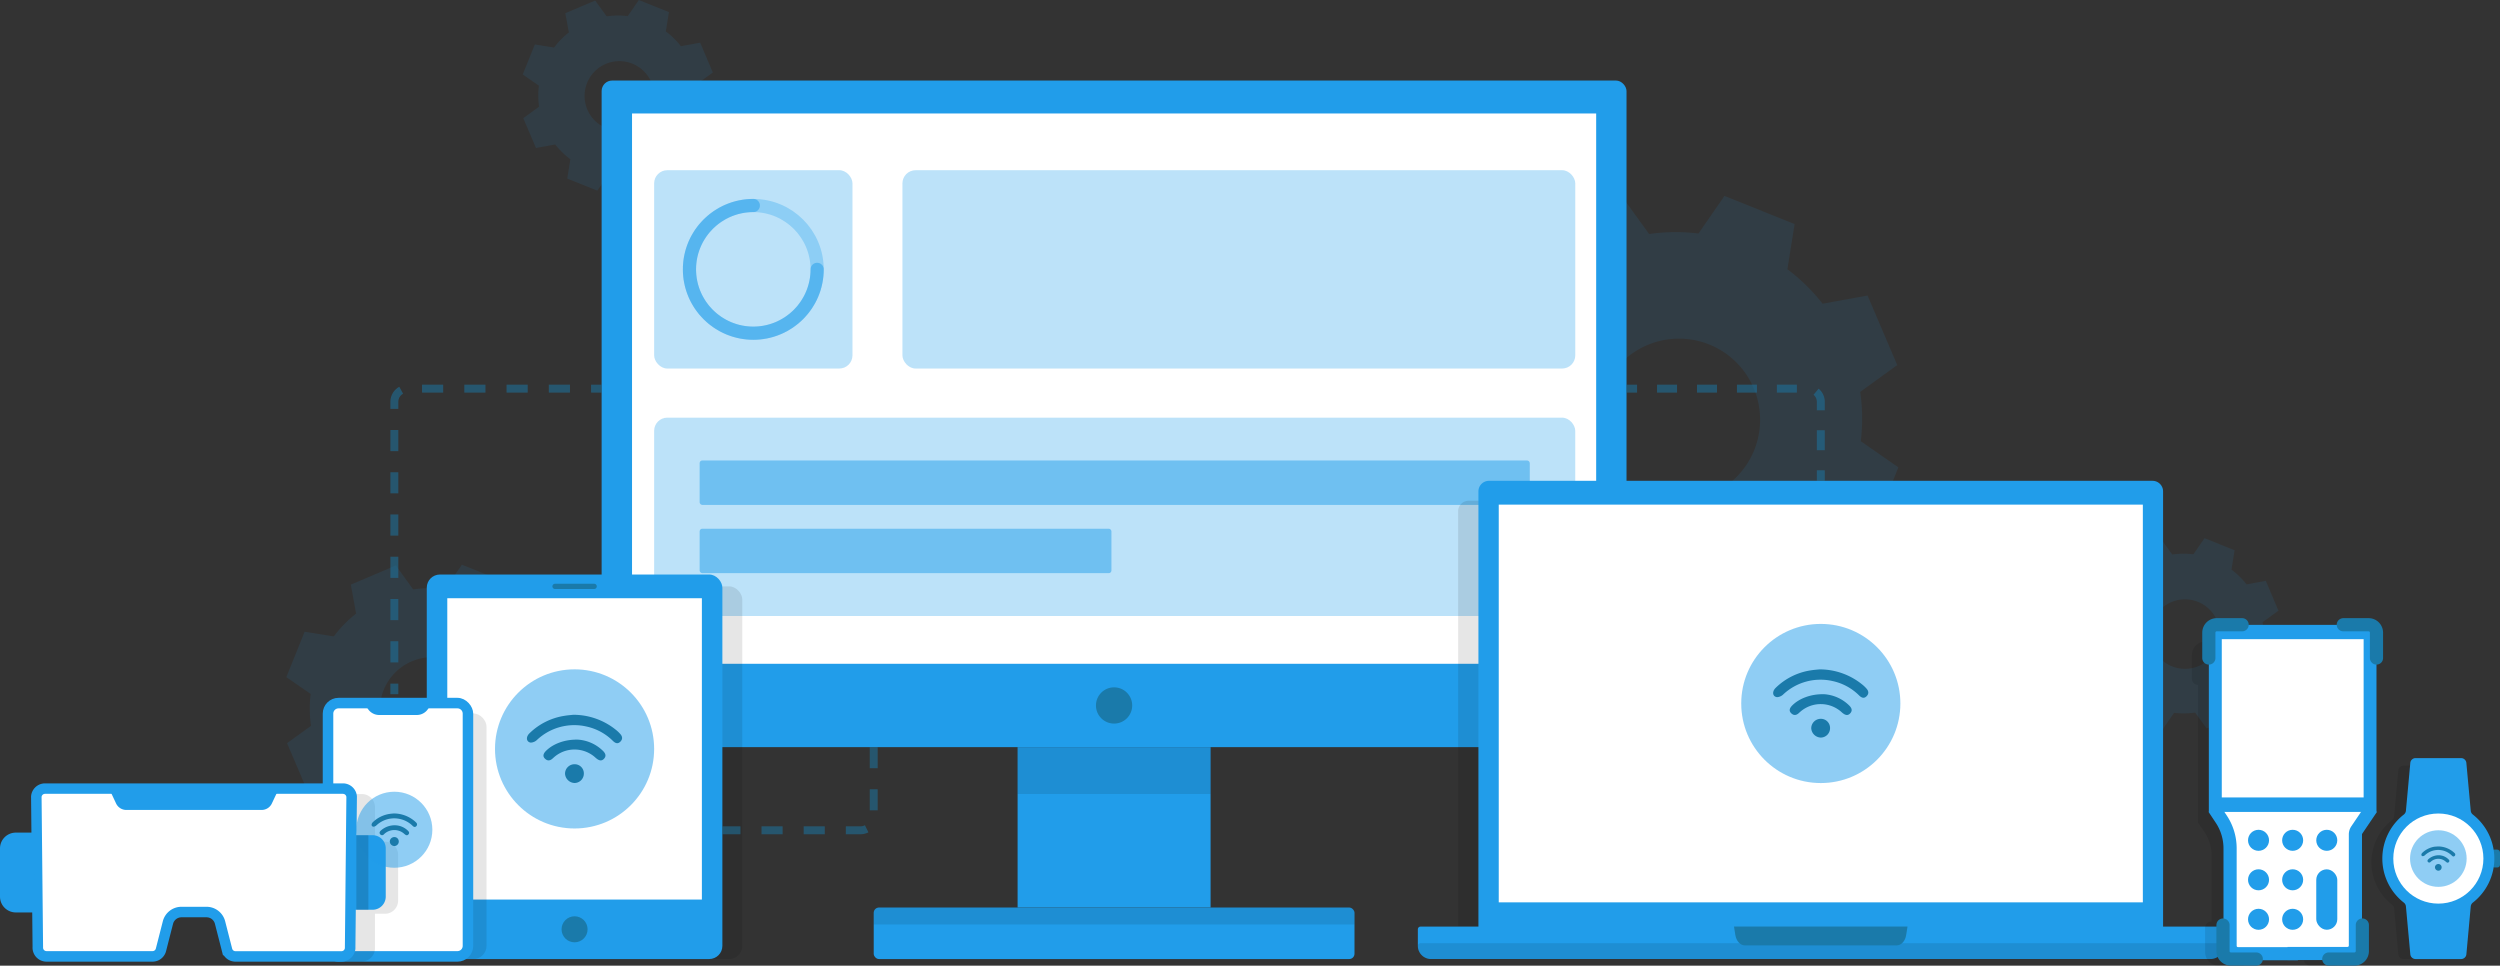 <svg xmlns="http://www.w3.org/2000/svg" viewBox="0 0 948.88 366.51"><rect x="0" y="0" width="948.88" height="366.51" fill="#333333" stroke="none"/><defs><style>.cls-1,.cls-14,.cls-2,.cls-4{fill:#219dea;}.cls-1{fill-rule:evenodd;}.cls-1,.cls-8{opacity:0.1;}.cls-11,.cls-3{fill:#fff;}.cls-4,.cls-6{opacity:0.3;}.cls-14,.cls-19,.cls-5,.cls-7{opacity:0.5;}.cls-10,.cls-12,.cls-13,.cls-16,.cls-17,.cls-18,.cls-19,.cls-6,.cls-7{fill:none;}.cls-11,.cls-13,.cls-6,.cls-7{stroke:#219dea;}.cls-10,.cls-11,.cls-12,.cls-13,.cls-16,.cls-17,.cls-18,.cls-19,.cls-6,.cls-7{stroke-miterlimit:10;}.cls-12,.cls-13,.cls-6,.cls-7{stroke-width:5px;}.cls-10,.cls-12,.cls-7{stroke-linecap:round;}.cls-9{fill:#1a7aaa;}.cls-10,.cls-12,.cls-16,.cls-17,.cls-18,.cls-19{stroke:#1a7aaa;}.cls-10,.cls-11{stroke-width:2px;}.cls-15{opacity:0.15;}.cls-16,.cls-17,.cls-18,.cls-19{stroke-width:3px;}.cls-17{stroke-dasharray:7.58 7.58;}.cls-18{stroke-dasharray:8.02 8.02;}.cls-19{stroke-dasharray:8;}</style></defs><g id="Layer_2" data-name="Layer 2"><g id="Layer_1-2" data-name="Layer 1"><path class="cls-1" d="M264.65,39.88a30.23,30.23,0,0,0-.09-8l6-4.36L265.76,16.2l-7.32,1.33a30.42,30.42,0,0,0-5.72-5.61l1.17-7.33L242.48,0l-4.22,6.11a30.3,30.3,0,0,0-8,.09l-4.36-6L214.57,5l1.34,7.32a29.59,29.59,0,0,0-5.61,5.73L203,16.87l-4.59,11.41,6.12,4.22a30.3,30.3,0,0,0,.08,8l-6,4.36,4.83,11.31,7.31-1.33a30.18,30.18,0,0,0,5.73,5.61l-1.18,7.33,11.41,4.59,4.23-6.12a29.89,29.89,0,0,0,8-.08l4.35,6,11.31-4.83-1.33-7.31a30.18,30.18,0,0,0,5.61-5.73l7.34,1.18,4.58-11.41Zm-17.32,1.44A13.2,13.2,0,1,1,240,24.16,13.2,13.2,0,0,1,247.33,41.32Z"/><path class="cls-1" d="M858.87,244.15a29.89,29.89,0,0,0-.08-8l6-4.35L860,220.46l-7.31,1.34a29.88,29.88,0,0,0-5.73-5.61l1.18-7.34-11.41-4.58-4.23,6.11a30.31,30.31,0,0,0-8,.09l-4.35-6-11.31,4.83,1.33,7.31a30.18,30.18,0,0,0-5.61,5.73l-7.34-1.18-4.58,11.42,6.11,4.22a30.3,30.3,0,0,0,.09,8l-6,4.35,4.83,11.32,7.32-1.34a30.11,30.11,0,0,0,5.72,5.61l-1.18,7.34,11.42,4.58,4.22-6.11a29.89,29.89,0,0,0,8-.09l4.36,6,11.31-4.83-1.34-7.31a30.22,30.22,0,0,0,5.62-5.73l7.33,1.18L865,248.38Zm-17.32,1.44a13.19,13.19,0,1,1-7.32-17.16A13.19,13.19,0,0,1,841.55,245.59Z"/><path class="cls-1" d="M706.26,167.45a70.54,70.54,0,0,0-.21-18.71l14.06-10.17-11.27-26.4-17.07,3.11a70.54,70.54,0,0,0-13.36-13.09l2.74-17.13-26.63-10.7-9.86,14.27a70.19,70.19,0,0,0-18.72.2L615.77,74.77,589.37,86l3.12,17.07a70.06,70.06,0,0,0-13.1,13.37l-17.12-2.75-10.71,26.64,14.27,9.86a70.54,70.54,0,0,0,.21,18.71L552,179.11l11.27,26.4,17.07-3.11a70.3,70.3,0,0,0,13.37,13.09l-2.75,17.13,26.64,10.7,9.86-14.27a70.12,70.12,0,0,0,18.71-.2l10.18,14.06,26.39-11.27-3.11-17.07a70.65,70.65,0,0,0,13.1-13.37L709.82,204l10.7-26.63Zm-40.43,3.36a30.79,30.79,0,1,1-17.1-40.06A30.8,30.8,0,0,1,665.83,170.81Z"/><path class="cls-1" d="M208.75,274.59a45.43,45.43,0,0,0-.14-12.11l9.1-6.58-7.29-17.08-11,2a45.69,45.69,0,0,0-8.65-8.47l1.77-11.08-17.23-6.93-6.38,9.23a45.43,45.43,0,0,0-12.11.14l-6.57-9.1-17.09,7.29,2,11a45.69,45.69,0,0,0-8.47,8.65l-11.08-1.78-6.93,17.24,9.23,6.38a45.76,45.76,0,0,0,.14,12.1l-9.1,6.58,7.29,17.08,11-2a45.69,45.69,0,0,0,8.65,8.47l-1.78,11.08,17.24,6.92,6.38-9.23a45.43,45.43,0,0,0,12.11-.13l6.58,9.1,17.07-7.29-2-11.05a45.34,45.34,0,0,0,8.47-8.64l11.08,1.77L218,281Zm-26.16,2.17a19.92,19.92,0,1,1-11.06-25.91A19.93,19.93,0,0,1,182.59,276.76Z"/><rect class="cls-2" x="228.35" y="30.57" width="389" height="253" rx="4"/><rect class="cls-3" x="239.89" y="43.07" width="365.94" height="208.87"/><rect class="cls-2" x="386.23" y="283.57" width="73.25" height="60.88"/><rect class="cls-2" x="331.62" y="344.46" width="182.48" height="19.55" rx="2"/><rect class="cls-4" x="248.28" y="64.6" width="75.28" height="75.28" rx="5"/><rect class="cls-4" x="342.52" y="64.6" width="255.38" height="75.28" rx="5"/><rect class="cls-4" x="248.28" y="158.52" width="349.61" height="75.28" rx="5"/><g class="cls-5"><rect class="cls-2" x="265.55" y="174.77" width="315.08" height="16.87" rx="1"/><rect class="cls-2" x="265.55" y="200.67" width="156.3" height="16.87" rx="1"/></g><circle class="cls-6" cx="285.92" cy="102.24" r="24.23"/><path class="cls-7" d="M310.15,102.24A24.23,24.23,0,1,1,285.92,78"/><path class="cls-8" d="M333.62,344.46H512.09a2,2,0,0,1,2,2v4.42a0,0,0,0,1,0,0H331.62a0,0,0,0,1,0,0v-4.42A2,2,0,0,1,333.62,344.46Z"/><circle class="cls-9" cx="422.85" cy="267.76" r="6.88"/><rect class="cls-8" x="173" y="222.56" width="108.74" height="141.45" rx="5"/><rect class="cls-2" x="161.98" y="218.06" width="112.2" height="145.95" rx="5"/><rect class="cls-3" x="169.77" y="227.06" width="96.63" height="114.37"/><circle class="cls-9" cx="218.08" cy="352.72" r="4.94"/><line class="cls-10" x1="210.66" y1="222.56" x2="225.51" y2="222.56"/><rect class="cls-8" x="132.32" y="270.79" width="52.34" height="93.22" rx="5"/><rect class="cls-11" x="123.5" y="265.86" width="55.11" height="98.15" rx="5"/><path class="cls-2" d="M138.8,265.36h24.52a0,0,0,0,1,0,0v.89a5.13,5.13,0,0,1-5.13,5.13H143.93a5.13,5.13,0,0,1-5.13-5.13v-.89A0,0,0,0,1,138.8,265.36Z"/><path class="cls-2" d="M173.62,268.86a2,2,0,0,1,2,2V359a2,2,0,0,1-2,2H128.5a2,2,0,0,1-2-2V270.86a2,2,0,0,1,2-2h45.12m0-3H128.5a5,5,0,0,0-5,5V359a5,5,0,0,0,5,5h45.12a5,5,0,0,0,5-5V270.86a5,5,0,0,0-5-5Z"/><path class="cls-11" d="M1,317H7.94a5,5,0,0,1,5,5v18.3a5,5,0,0,1-5,5H1a0,0,0,0,1,0,0V317a0,0,0,0,1,0,0Z" transform="translate(13.94 662.32) rotate(-180)"/><path class="cls-2" d="M1,317H7.94a5,5,0,0,1,5,5v18.3a5,5,0,0,1-5,5H1a0,0,0,0,1,0,0V317a0,0,0,0,1,0,0Z" transform="translate(13.94 662.32) rotate(-180)"/><path class="cls-8" d="M146,319.46h-3.68V306.21a5,5,0,0,0-5.09-4.83h-7.36a5,5,0,0,0-5.1,4.83v53.85a5,5,0,0,0,5.1,4.84h7.36a5,5,0,0,0,5.09-4.84V346.82H146a5,5,0,0,0,5.1-4.84V324.29A5,5,0,0,0,146,319.46Z"/><path class="cls-11" d="M17.66,364H57.89a4.3,4.3,0,0,0,4.17-3.24l2.65-10.36a4.32,4.32,0,0,1,4.17-3.24h9.5a4.31,4.31,0,0,1,4.17,3.24l2.65,10.36A4.31,4.31,0,0,0,89.37,364H129.6a4.31,4.31,0,0,0,4.3-4.59l.57-57.08a4.32,4.32,0,0,0-4.3-4H17.09a4.32,4.32,0,0,0-4.3,4l.57,57.08A4.31,4.31,0,0,0,17.66,364Z"/><path class="cls-3" d="M89.37,362.51a2.81,2.81,0,0,1-2.72-2.11L84,350a5.82,5.82,0,0,0-5.63-4.37h-9.5A5.81,5.81,0,0,0,63.26,350L60.61,360.4a2.81,2.81,0,0,1-2.72,2.11H17.66a2.81,2.81,0,0,1-2.8-3v-.11l-.57-57a2.82,2.82,0,0,1,2.8-2.58H130.17a2.83,2.83,0,0,1,2.8,2.58l-.57,57.07v.06a2.73,2.73,0,0,1-.75,2.1,2.75,2.75,0,0,1-2.05.89Z"/><path class="cls-2" d="M130.17,301.31a1.32,1.32,0,0,1,1.3,1.15l-.57,56.93v.23a1.34,1.34,0,0,1-.35,1,1.33,1.33,0,0,1-1,.41H89.37a1.3,1.3,0,0,1-1.26-1l-2.65-10.36a7.31,7.31,0,0,0-7.08-5.5h-9.5a7.31,7.31,0,0,0-7.08,5.5L59.16,360a1.31,1.31,0,0,1-1.27,1H17.66a1.32,1.32,0,0,1-1.31-1.39v-.23l-.57-56.93a1.32,1.32,0,0,1,1.3-1.15H130.17m0-3H17.09a4.32,4.32,0,0,0-4.3,4l.57,57.08a4.31,4.31,0,0,0,4.3,4.59H57.89a4.3,4.3,0,0,0,4.17-3.24l2.65-10.36a4.32,4.32,0,0,1,4.17-3.24h9.5a4.31,4.31,0,0,1,4.17,3.24l2.65,10.36A4.31,4.31,0,0,0,89.37,364H129.6a4.31,4.31,0,0,0,4.3-4.59l.57-57.08a4.32,4.32,0,0,0-4.3-4Z"/><path class="cls-2" d="M48,307.42H99.29a4.3,4.3,0,0,0,3.89-2.46l3.14-6.65H40.94L44.08,305A4.31,4.31,0,0,0,48,307.42Z"/><rect class="cls-8" x="386.23" y="283.57" width="73.25" height="17.8"/><path class="cls-8" d="M557.44,190.06H797.7a4,4,0,0,1,4,4V351.52a0,0,0,0,1,0,0H553.44a0,0,0,0,1,0,0V194.06A4,4,0,0,1,557.44,190.06Z"/><path class="cls-2" d="M565.14,182.5H817a4,4,0,0,1,4,4V354.26a0,0,0,0,1,0,0H561.14a0,0,0,0,1,0,0V186.5A4,4,0,0,1,565.14,182.5Z"/><rect class="cls-3" x="568.85" y="191.53" width="244.47" height="150.96"/><path class="cls-2" d="M539.15,351.7H843a1,1,0,0,1,1,1V359a5,5,0,0,1-5,5H543.15a5,5,0,0,1-5-5V352.7A1,1,0,0,1,539.15,351.7Z"/><path class="cls-8" d="M539.15,358H843a1,1,0,0,1,1,1v0a5,5,0,0,1-5,5H543.15a5,5,0,0,1-5-5v0A1,1,0,0,1,539.15,358Z"/><path class="cls-9" d="M719.88,358.83H662.29c-1.76,0-3.29-1.66-3.65-4l-.5-3.15H724l-.5,3.15C723.17,357.17,721.64,358.83,719.88,358.83Z"/><path class="cls-8" d="M941,327.31a20.4,20.4,0,0,0-7.85-16.08,2,2,0,0,1-.76-1.36l-1.6-17.51a1.92,1.92,0,0,0-1.92-1.74H912.21a1.92,1.92,0,0,0-1.92,1.74l-1.6,17.51a2,2,0,0,1-.76,1.36,20.4,20.4,0,0,0,0,32.17,1.92,1.92,0,0,1,.76,1.35l1.6,17.51a1.93,1.93,0,0,0,1.92,1.75h16.63a1.93,1.93,0,0,0,1.92-1.75l1.6-17.51a1.92,1.92,0,0,1,.76-1.35A20.4,20.4,0,0,0,941,327.31Z"/><rect class="cls-9" x="945.73" y="322.48" width="3.15" height="6.78" rx="1"/><path class="cls-2" d="M946.73,325.87a21.19,21.19,0,0,0-8.16-16.71,2.09,2.09,0,0,1-.79-1.41l-1.67-18.2a2,2,0,0,0-2-1.81H916.84a2,2,0,0,0-2,1.81l-1.67,18.2a2.09,2.09,0,0,1-.79,1.41,21.2,21.2,0,0,0,0,33.43,2.09,2.09,0,0,1,.79,1.41l1.67,18.19a2,2,0,0,0,2,1.82h17.28a2,2,0,0,0,2-1.82L937.78,344a2.09,2.09,0,0,1,.79-1.41A21.19,21.19,0,0,0,946.73,325.87Z"/><circle class="cls-3" cx="925.48" cy="325.87" r="17.1"/><path class="cls-8" d="M890.87,243.5h-9a2.33,2.33,0,0,0-2.34,2.33H848.4a2.33,2.33,0,0,0-2.33-2.33h-9a5.13,5.13,0,0,0-5.13,5.13v9a2.33,2.33,0,0,0,2.33,2.34V312l-.1.07,2.49,3.68a16.27,16.27,0,0,1,2.79,9.14v24.91l-.17,0a2.33,2.33,0,0,0-2.33,2.33v9.23a5.13,5.13,0,0,0,5.13,5.13h9a2.32,2.32,0,0,0,2.3-2h21.07a2.33,2.33,0,0,0,2.3,2h9.08a5.13,5.13,0,0,0,5.13-5.13v-9.23a2.33,2.33,0,0,0-2.33-2.33h-.13V320.07a.42.42,0,0,1,.08-.26l5.2-7.7-.1-.07V260a2.33,2.33,0,0,0,2.33-2.34v-9A5.13,5.13,0,0,0,890.87,243.5Z"/><polygon class="cls-3" points="841.28 305.57 900.08 305.57 894.5 315.04 893.91 361.01 846.57 361.01 846.06 318.19 841.28 305.57"/><path class="cls-2" d="M902,308.16H838.37v-64a7,7,0,0,1,7-7H895a7,7,0,0,1,7,7Z"/><rect class="cls-3" x="843.28" y="242.6" width="53.84" height="60.07"/><path class="cls-12" d="M889.41,237.12H899a3,3,0,0,1,3,3v9.63"/><path class="cls-12" d="M838.37,249.75v-9.63a3,3,0,0,1,3-3H851"/><path class="cls-13" d="M840.34,306.78l2.66,4a20.05,20.05,0,0,1,3.43,11.2v37a3,3,0,0,0,3,3h22.74"/><path class="cls-13" d="M868.24,361.9H891a3,3,0,0,0,3-3V316.72a3,3,0,0,1,.51-1.68l5.58-8.26"/><path class="cls-12" d="M843.74,351.11V361a3,3,0,0,0,3,3h9.63"/><path class="cls-12" d="M883.89,364h9.74a3,3,0,0,0,3-3v-9.9"/><circle class="cls-2" cx="870.18" cy="318.94" r="3.99"/><circle class="cls-2" cx="857.23" cy="318.94" r="3.99"/><circle class="cls-2" cx="883.13" cy="318.94" r="3.99"/><circle class="cls-2" cx="857.23" cy="333.93" r="3.99"/><circle class="cls-2" cx="870.18" cy="333.93" r="3.99"/><circle class="cls-2" cx="870.18" cy="348.92" r="3.99"/><circle class="cls-2" cx="857.23" cy="348.92" r="3.99"/><rect class="cls-2" x="879.14" y="329.96" width="7.98" height="22.93" rx="3.99"/><path class="cls-2" d="M134.47,317h6.94a5,5,0,0,1,5,5v18.3a5,5,0,0,1-5,5h-6.94a0,0,0,0,1,0,0V317A0,0,0,0,1,134.47,317Z"/><circle class="cls-14" cx="149.67" cy="314.93" r="14.43"/><path class="cls-9" d="M149.42,308.75a12.24,12.24,0,0,1,8,2.95c.17.15.34.31.49.47a.93.93,0,0,1,.07,1.43c-.47.46-.92.28-1.34-.12a9.73,9.73,0,0,0-4.79-2.62,9.88,9.88,0,0,0-9,2.43,1.76,1.76,0,0,1-1.13.49c-.81-.12-.92-1-.22-1.7a11.66,11.66,0,0,1,6.28-3.15C148.41,308.83,149.05,308.79,149.42,308.75Z"/><path class="cls-9" d="M150.29,313.25a7.13,7.13,0,0,1,4.37,1.89c.5.43.89.94.38,1.54s-1,.32-1.55-.14a5.64,5.64,0,0,0-7.56-.08l-.21.19a.88.88,0,0,1-1.41,0c-.44-.48-.2-1,.22-1.4A7.9,7.9,0,0,1,150.29,313.25Z"/><path class="cls-9" d="M151.36,319.38a1.73,1.73,0,0,1-1.66,1.74,1.8,1.8,0,0,1-1.76-1.69,1.74,1.74,0,0,1,1.7-1.72,1.65,1.65,0,0,1,1.71,1.61Z"/><circle class="cls-14" cx="218.08" cy="284.25" r="30.2"/><path class="cls-9" d="M217.54,271.3a25.63,25.63,0,0,1,16.8,6.19,13.58,13.58,0,0,1,1,1c.9.95,1.11,2,.13,3s-1.93.6-2.8-.24a20.25,20.25,0,0,0-10-5.48,20.66,20.66,0,0,0-18.88,5.09,3.62,3.62,0,0,1-2.36,1c-1.69-.25-1.93-2.14-.45-3.55a24.24,24.24,0,0,1,13.14-6.6C215.45,271.48,216.78,271.39,217.54,271.3Z"/><path class="cls-9" d="M219.37,280.73a14.93,14.93,0,0,1,9.15,3.95c1,.9,1.86,2,.8,3.23s-2.17.66-3.25-.29a11.79,11.79,0,0,0-15.82-.18l-.45.4c-1,.94-2,1.08-3,.07s-.42-2.05.46-2.94C209.92,282.33,214.37,280.6,219.37,280.73Z"/><path class="cls-9" d="M221.6,293.55a3.57,3.57,0,0,1-3.47,3.64,3.75,3.75,0,0,1-3.67-3.53,3.6,3.6,0,0,1,3.54-3.59,3.47,3.47,0,0,1,3.6,3.37Z"/><circle class="cls-14" cx="691.09" cy="267.01" r="30.2"/><path class="cls-9" d="M690.54,254.07a25.57,25.57,0,0,1,16.8,6.18,13.58,13.58,0,0,1,1,1c.9.95,1.11,2,.13,3s-1.92.59-2.8-.25a20.25,20.25,0,0,0-10-5.48,20.66,20.66,0,0,0-18.88,5.09,3.62,3.62,0,0,1-2.35,1c-1.7-.25-1.93-2.14-.46-3.55a24.24,24.24,0,0,1,13.14-6.6C688.45,254.24,689.78,254.15,690.54,254.07Z"/><path class="cls-9" d="M692.37,263.49a14.93,14.93,0,0,1,9.15,3.95c1,.9,1.86,2,.8,3.23s-2.17.66-3.25-.29a11.79,11.79,0,0,0-15.82-.18c-.15.13-.3.26-.44.4-1,.94-2,1.08-3,.07s-.42-2.05.46-2.94C682.92,265.09,687.37,263.36,692.37,263.49Z"/><path class="cls-9" d="M694.6,276.31a3.57,3.57,0,0,1-3.47,3.64,3.75,3.75,0,0,1-3.67-3.53,3.61,3.61,0,0,1,3.55-3.59,3.47,3.47,0,0,1,3.59,3.37Z"/><rect class="cls-15" x="135.25" y="317.01" width="4.57" height="28.3"/><circle class="cls-14" cx="925.48" cy="325.87" r="10.74"/><path class="cls-9" d="M925.29,321.27a9.06,9.06,0,0,1,6,2.2,4,4,0,0,1,.37.35.69.69,0,0,1,0,1.06c-.35.34-.69.21-1-.09a7.28,7.28,0,0,0-3.56-2,7.38,7.38,0,0,0-6.72,1.81,1.33,1.33,0,0,1-.84.37c-.6-.09-.68-.77-.16-1.27a8.6,8.6,0,0,1,4.68-2.34C924.54,321.33,925,321.3,925.29,321.27Z"/><path class="cls-9" d="M925.94,324.62a5.33,5.33,0,0,1,3.25,1.41c.37.32.67.7.29,1.15s-.77.23-1.16-.11a4.2,4.2,0,0,0-5.63-.06l-.16.14a.66.66,0,0,1-1,0c-.33-.36-.15-.74.17-1.05A5.91,5.91,0,0,1,925.94,324.62Z"/><path class="cls-9" d="M926.73,329.18a1.28,1.28,0,0,1-1.23,1.3,1.34,1.34,0,0,1-1.31-1.26,1.29,1.29,0,0,1,1.26-1.28,1.24,1.24,0,0,1,1.28,1.2Z"/><g class="cls-5"><line class="cls-16" x1="617.35" y1="147.51" x2="621.35" y2="147.51"/><path class="cls-17" d="M628.94,147.51h57.15a5,5,0,0,1,5,5v22.2"/><line class="cls-16" x1="691.09" y1="178.5" x2="691.09" y2="182.5"/></g><g class="cls-5"><line class="cls-16" x1="228.35" y1="147.51" x2="224.35" y2="147.51"/><path class="cls-18" d="M216.33,147.51H154.68a5,5,0,0,0-5,5v103"/><line class="cls-16" x1="149.68" y1="259.48" x2="149.68" y2="263.48"/></g><path class="cls-19" d="M331.62,283.57v26.57a5,5,0,0,1-5,5H274.18"/></g></g></svg>